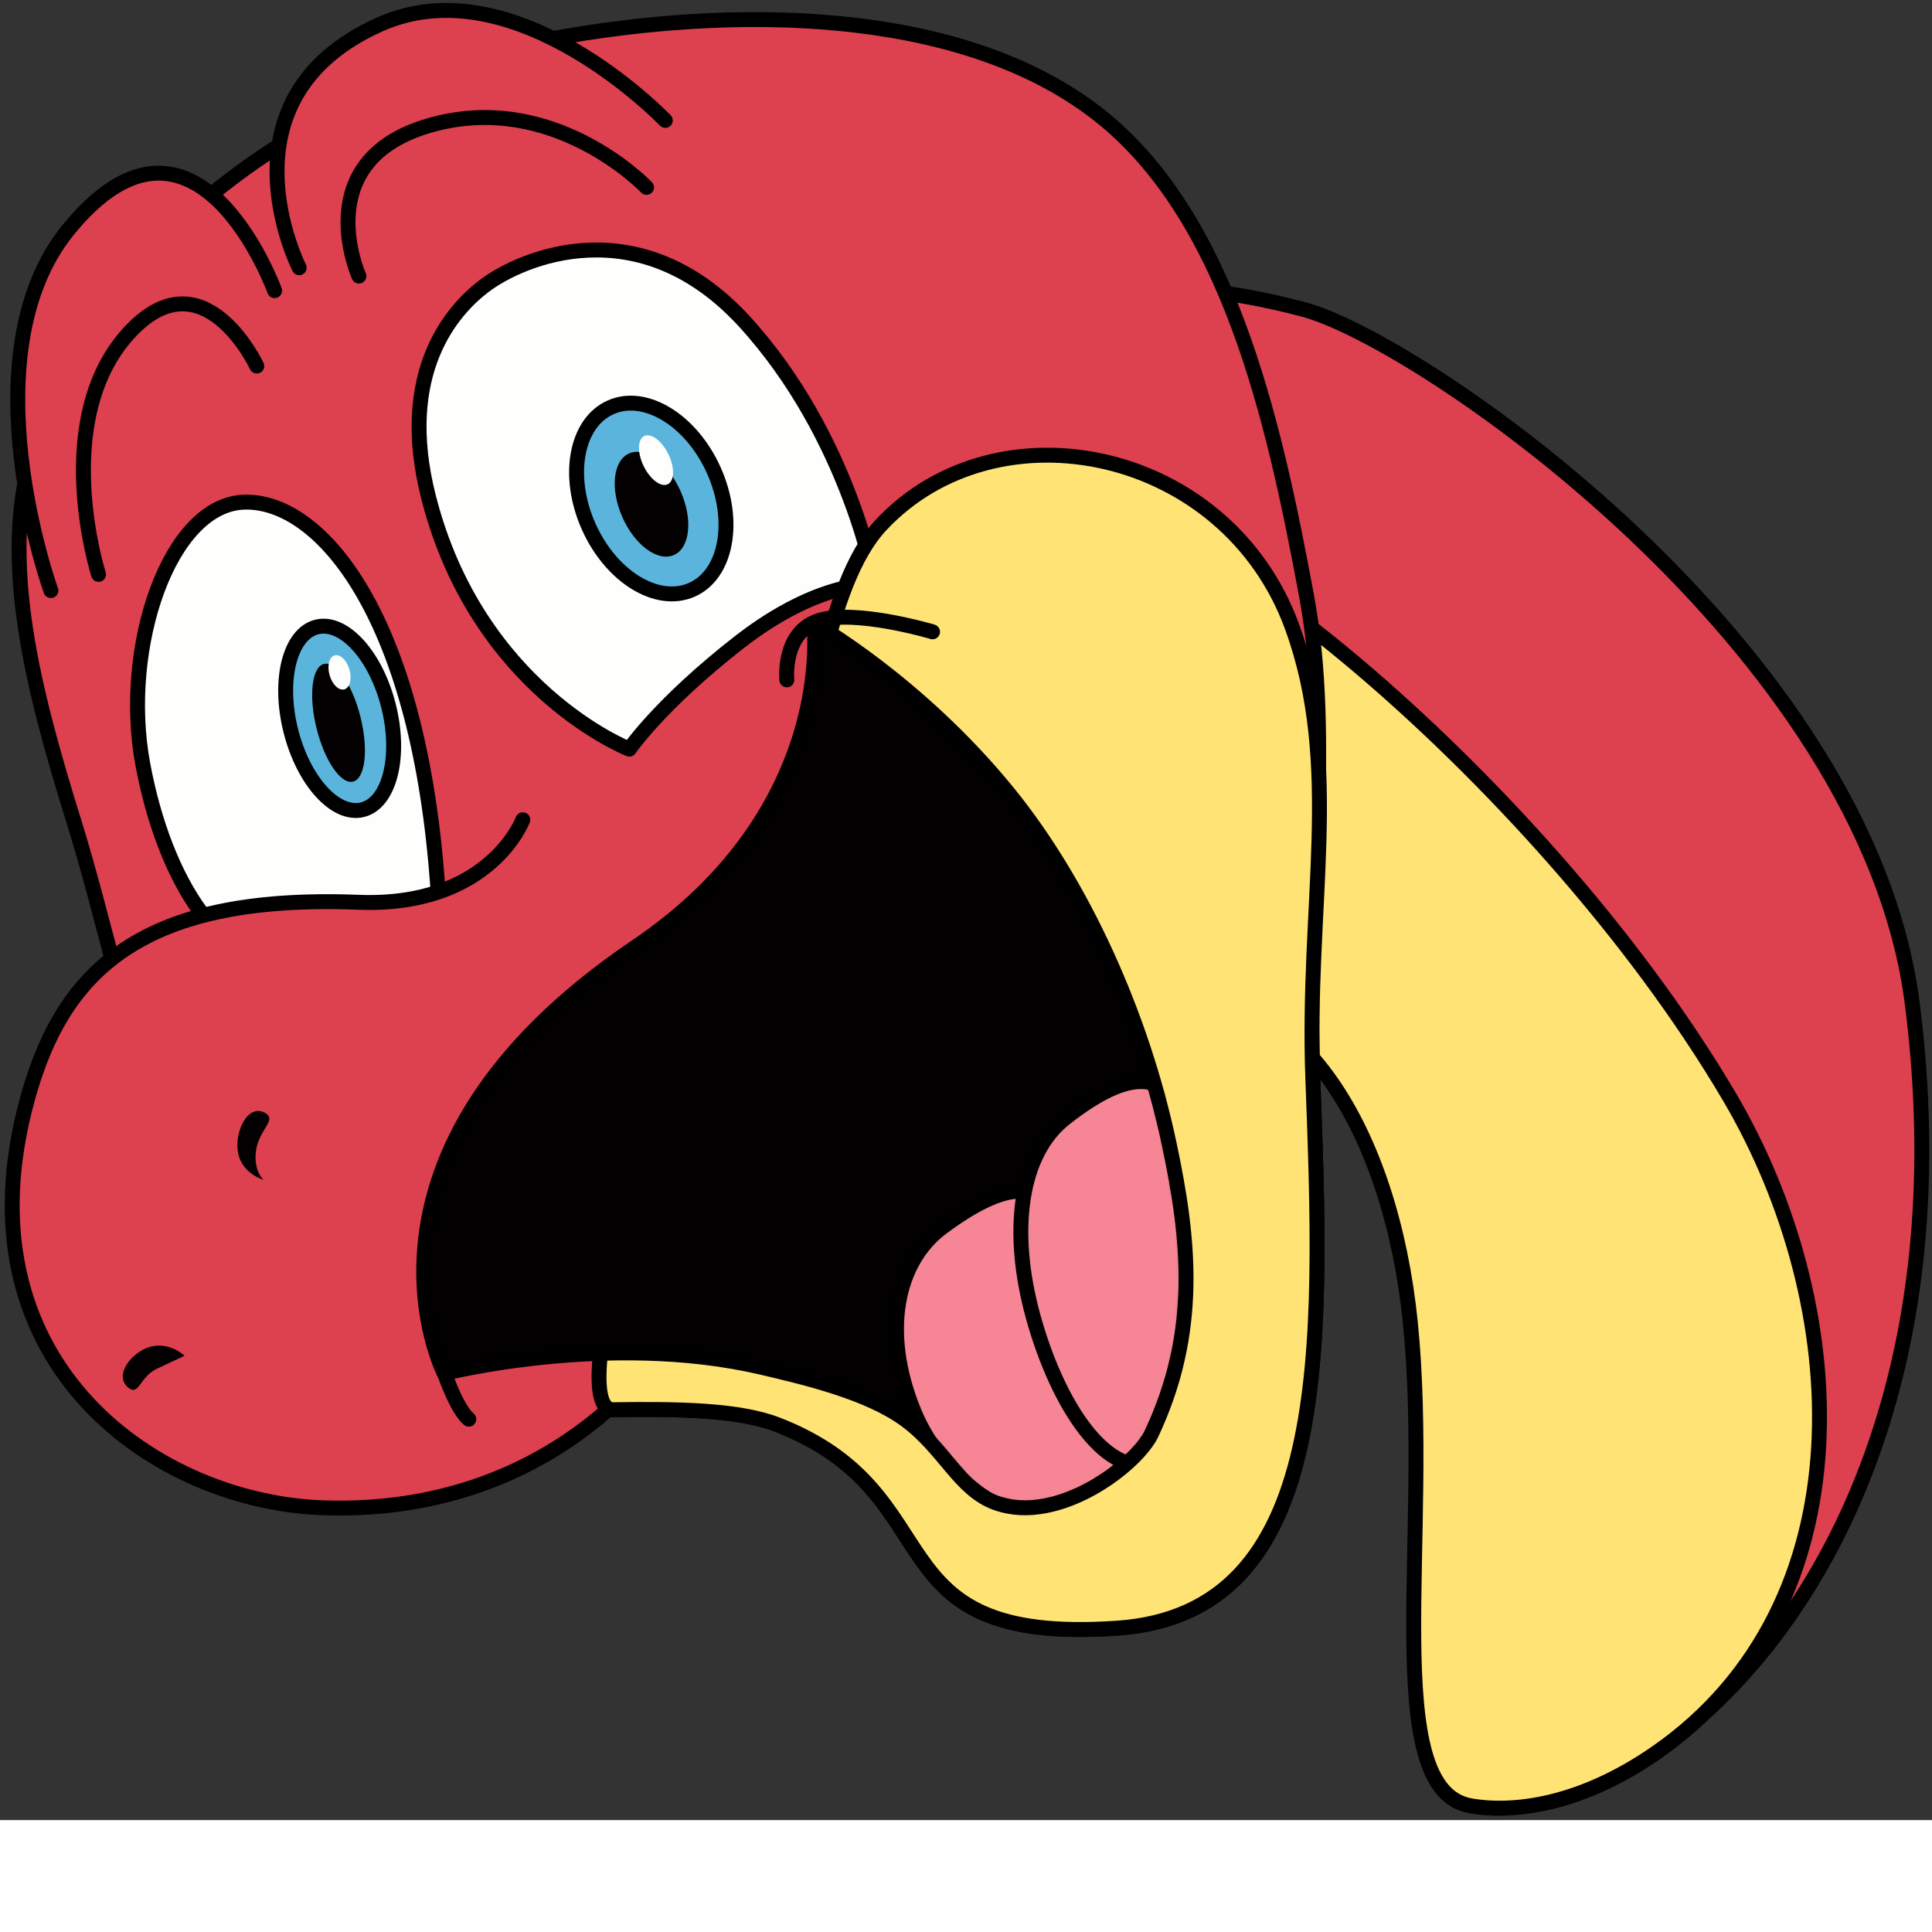 <ns0:svg xmlns:ns0="http://www.w3.org/2000/svg" width="256" height="256" viewBox="0 0 259 244" fill="none" preserveAspectRatio="xMinYMin meet">
<ns0:rect x="0" y="0" width="259" height="244" fill="#333333" stroke="none"/>
<ns0:path d="M156.212 133.208C121.496 136.708 91.206 19.161 174.831 41.504C190.322 45.642 250.276 86.548 256.363 134.601C265.755 208.742 220.805 246.126 197.183 242.086C184.613 239.935 193.04 206.53 190.078 177.837C187.474 152.612 174.172 131.397 156.212 133.208Z" fill="#DD404F" stroke="black" stroke-width="2" stroke-miterlimit="10" stroke-linecap="round" stroke-linejoin="round" />
<ns0:path d="M156.212 133.208C135.286 135.318 137.77 100.097 148.218 72.668C152.452 61.553 205.753 102.701 231.868 147.08C248.226 174.877 250.619 215.12 222.034 234.958C211.93 241.972 202.984 243.078 197.183 242.086C184.681 239.947 191.975 205.808 189.061 177.239C186.47 151.829 174.283 131.386 156.212 133.208Z" fill="#FFE375" stroke="black" stroke-width="2" stroke-miterlimit="10" stroke-linecap="round" stroke-linejoin="round" />
<ns0:path d="M9.929 110.192C4.464 92.635 -0.047 75.372 4.295 60.73C12.934 31.597 42.919 10.896 73.973 5.193C97.981 0.784 128.462 0.829 147.02 15.172C164.532 28.707 170.679 55.703 175.154 79.894C178.758 99.374 175.115 121.265 175.994 144.564C177.364 180.862 178.602 216.284 149.773 218.267C116.248 220.575 128.36 200.358 104.193 190.98C91.199 185.938 59.199 192.818 47.149 185.624C21.955 170.581 17.964 136.012 9.929 110.192Z" fill="#DD404F" stroke="black" stroke-width="2" stroke-miterlimit="10" stroke-linecap="round" stroke-linejoin="round" />
<ns0:path d="M84.366 100.427C84.366 100.427 64.014 92.513 57.443 66.62C53.198 49.894 60.656 41.582 64.874 38.363C69.864 34.556 85.73 27.688 99.856 43.168C113.911 58.571 117.348 78.352 117.348 78.352C117.348 78.352 109.925 77.661 99.083 86.108C88.52 94.337 84.366 100.427 84.366 100.427Z" fill="#FEFEFD" stroke="black" stroke-width="2" stroke-miterlimit="10" stroke-linecap="round" stroke-linejoin="round" />
<ns0:path d="M19.137 102.413C16.22 86.645 22.735 67.679 32.691 67.319C42.931 66.949 56.286 82.519 58.736 119.666C58.736 119.666 50.193 127.11 40.115 128.961C30.037 130.811 22.054 118.18 19.137 102.413Z" fill="#FEFEFD" stroke="black" stroke-width="2" stroke-miterlimit="10" stroke-linecap="round" stroke-linejoin="round" />
<ns0:path d="M78.894 70.538C75.897 63.78 77.234 56.642 81.882 54.595C86.529 52.549 92.727 56.368 95.725 63.126C98.722 69.885 97.385 77.023 92.738 79.069C88.09 81.116 81.892 77.297 78.894 70.538Z" fill="#5AB4DB" stroke="black" stroke-width="2" stroke-miterlimit="10" stroke-linecap="round" stroke-linejoin="round" />
<ns0:path d="M83.424 69.308C81.769 65.547 82.179 61.732 84.341 60.787C86.503 59.843 89.598 62.124 91.253 65.886C92.909 69.646 92.499 73.46 90.337 74.406C88.175 75.351 85.08 73.068 83.424 69.308Z" fill="#020000" />
<ns0:path d="M86.288 62.487C85.419 60.702 85.457 58.898 86.371 58.455C87.285 58.013 88.732 59.101 89.601 60.885C90.471 62.669 90.434 64.474 89.519 64.916C88.605 65.359 87.158 64.272 86.288 62.487Z" fill="#FEFEFD" />
<ns0:path d="M38.974 97.923C37.287 91.158 38.856 84.948 42.479 84.05C46.102 83.153 50.408 87.909 52.095 94.674C53.782 101.437 52.213 107.648 48.59 108.546C44.967 109.443 40.662 104.687 38.974 97.923Z" fill="#5AB4DB" stroke="black" stroke-width="2" stroke-miterlimit="10" stroke-linecap="round" stroke-linejoin="round" />
<ns0:path d="M42.431 97.614C41.356 93.258 41.808 89.402 43.439 89.003C45.07 88.603 47.263 91.812 48.337 96.168C49.412 100.525 48.96 104.38 47.328 104.78C45.698 105.179 43.504 101.971 42.431 97.614Z" fill="#020000" />
<ns0:path d="M44.187 90.52C43.826 89.264 44.127 88.076 44.861 87.866C45.595 87.656 46.483 88.504 46.845 89.76C47.206 91.016 46.905 92.204 46.171 92.414C45.437 92.623 44.549 91.775 44.187 90.52Z" fill="#FEFEFD" />
<ns0:path d="M70.084 109.894C70.084 109.894 65.723 121.635 48.072 120.958C18.108 119.808 7.767 130.715 3.262 148.928C-5.232 183.265 21.209 201.384 43.332 202.132C74.449 203.186 88.373 181.399 88.373 181.399" fill="#DD404F" />
<ns0:path d="M70.084 109.894C70.084 109.894 65.723 121.635 48.072 120.958C18.108 119.808 7.767 130.715 3.262 148.928C-5.232 183.265 21.209 201.384 43.332 202.132C74.449 203.186 88.373 181.399 88.373 181.399" stroke="black" stroke-width="2" stroke-miterlimit="10" stroke-linecap="round" stroke-linejoin="round" />
<ns0:path d="M40.108 35.89C40.108 35.89 28.579 13.216 50.96 3.253C69.127 -4.833 89.188 16.145 89.188 16.145" fill="#DD404F" />
<ns0:path d="M40.108 35.89C40.108 35.89 28.579 13.216 50.96 3.253C69.127 -4.833 89.188 16.145 89.188 16.145" stroke="black" stroke-width="2" stroke-miterlimit="10" stroke-linecap="round" stroke-linejoin="round" />
<ns0:path d="M48.114 37.01C48.114 37.01 41.233 21.689 57.352 16.882C74.104 11.885 86.671 25.118 86.671 25.118" stroke="black" stroke-width="2" stroke-miterlimit="10" stroke-linecap="round" stroke-linejoin="round" />
<ns0:path d="M36.814 38.962C36.814 38.962 26.197 9.791 9.121 30.844C-4.56 47.712 6.822 79.168 6.822 79.168" fill="#DD404F" />
<ns0:path d="M36.814 38.962C36.814 38.962 26.197 9.791 9.121 30.844C-4.56 47.712 6.822 79.168 6.822 79.168" stroke="black" stroke-width="2" stroke-miterlimit="10" stroke-linecap="round" stroke-linejoin="round" />
<ns0:path d="M34.423 49.074C34.423 49.074 27.213 33.682 17.203 44.726C6.622 56.401 13.208 77 13.208 77" stroke="black" stroke-width="2" stroke-miterlimit="10" stroke-linecap="round" stroke-linejoin="round" />
<ns0:path d="M173.247 84.112C179.995 102.744 175.115 121.265 175.994 144.564C177.364 180.862 178.602 216.284 149.773 218.267C116.248 220.575 128.36 200.358 104.193 190.98C99.041 188.981 90.901 188.857 82.201 188.986C75.658 189.083 86.82 148.612 103.707 110.754C109.387 98.02 110.44 78.589 118.094 70.394C133.738 53.646 164.521 60.014 173.247 84.112Z" fill="#FFE375" stroke="black" stroke-width="2" stroke-miterlimit="10" stroke-linecap="round" stroke-linejoin="round" />
<ns0:path d="M31.91 154.542C31.391 151.736 33.231 147.819 35.602 149.234C37.108 150.133 34.756 151.451 34.34 154.132C33.903 156.952 35.336 158.168 35.336 158.168C35.336 158.168 32.429 157.348 31.91 154.542Z" fill="#020000" />
<ns0:path d="M20.23 180.523C17.658 181.172 15.117 184.457 17.276 186.085C18.648 187.119 18.744 184.565 21.051 183.479C22.719 182.694 24.734 181.747 24.734 181.747C24.734 181.747 22.802 179.875 20.23 180.523Z" fill="#020000" />
<ns0:path d="M105.482 91.143C105.482 91.143 104.846 84.814 109.729 83.203C114.613 81.593 125.016 84.701 125.016 84.701" stroke="black" stroke-width="2" stroke-miterlimit="10" stroke-linecap="round" stroke-linejoin="round" />
<ns0:path d="M57.372 176.697C57.372 176.697 60.044 187.833 62.848 190.253" stroke="black" stroke-width="2" stroke-miterlimit="10" stroke-linecap="round" stroke-linejoin="round" />
<ns0:path d="M85.294 126.891C112.416 108.572 109.098 83.561 109.098 83.561C109.098 83.561 123.085 91.444 135.129 106.247C145.095 118.495 153.049 135.958 156.737 153.352C159.454 166.171 160.813 178.522 154.355 192.213C152.414 196.327 141.939 204.468 133.557 201.486C128.598 199.721 126.666 194.202 121.354 190.318C116.407 186.701 108.14 184.699 101.972 183.269C81.583 178.54 59.56 184.118 59.56 184.118C59.56 184.118 44.374 154.527 85.294 126.891Z" fill="#020000" stroke="black" stroke-width="2" stroke-miterlimit="10" stroke-linecap="round" stroke-linejoin="round" />
<ns0:mask id="mask0_57_56" style="mask-type:luminance" maskUnits="userSpaceOnUse" x="56" y="83" width="103" height="120">
<ns0:path d="M85.294 126.891C112.416 108.572 109.098 83.561 109.098 83.561C109.098 83.561 123.085 91.444 135.129 106.247C145.095 118.495 153.049 135.958 156.737 153.352C159.454 166.171 160.813 178.522 154.355 192.213C152.414 196.327 141.939 204.468 133.557 201.486C128.598 199.721 126.666 194.202 121.354 190.318C116.407 186.701 108.14 184.699 101.972 183.269C81.583 178.54 59.56 184.118 59.56 184.118C59.56 184.118 44.374 154.527 85.294 126.891Z" fill="white" />
</ns0:mask>
<ns0:g mask="url(#mask0_57_56)">
<ns0:path d="M126.336 164.521C143.797 151.612 142.79 167.375 143.988 178.836C144.912 187.678 152.555 192.799 152.836 197.047C152.985 199.319 148.016 202.307 145.505 203.33C138.298 206.263 126.861 199.785 122.52 189.201C118.18 178.616 120.131 169.109 126.336 164.521Z" fill="#F68695" stroke="black" stroke-width="2" stroke-miterlimit="10" stroke-linecap="round" stroke-linejoin="round" />
<ns0:path d="M142.805 149.895C160.029 136.411 159.647 153.697 161.331 166.343C163.325 181.318 162.795 193.067 155.588 196.001C148.381 198.935 141.722 188.117 138.526 176.591C135.33 165.065 136.684 154.687 142.805 149.895Z" fill="#F68695" stroke="black" stroke-width="2" stroke-miterlimit="10" stroke-linecap="round" stroke-linejoin="round" />
<ns0:path d="M85.294 126.891C112.416 108.572 109.098 83.561 109.098 83.561C109.098 83.561 123.085 91.444 135.129 106.247C145.095 118.495 153.049 135.958 156.737 153.352C159.454 166.171 160.813 178.522 154.356 192.213C152.414 196.327 141.939 204.468 133.557 201.486C128.598 199.721 126.666 194.202 121.354 190.318C116.407 186.701 108.14 184.699 101.972 183.269C81.583 178.54 59.56 184.118 59.56 184.118C59.56 184.118 44.374 154.527 85.294 126.891Z" stroke="black" stroke-width="2" stroke-miterlimit="10" stroke-linecap="round" stroke-linejoin="round" />
</ns0:g>
</ns0:svg>